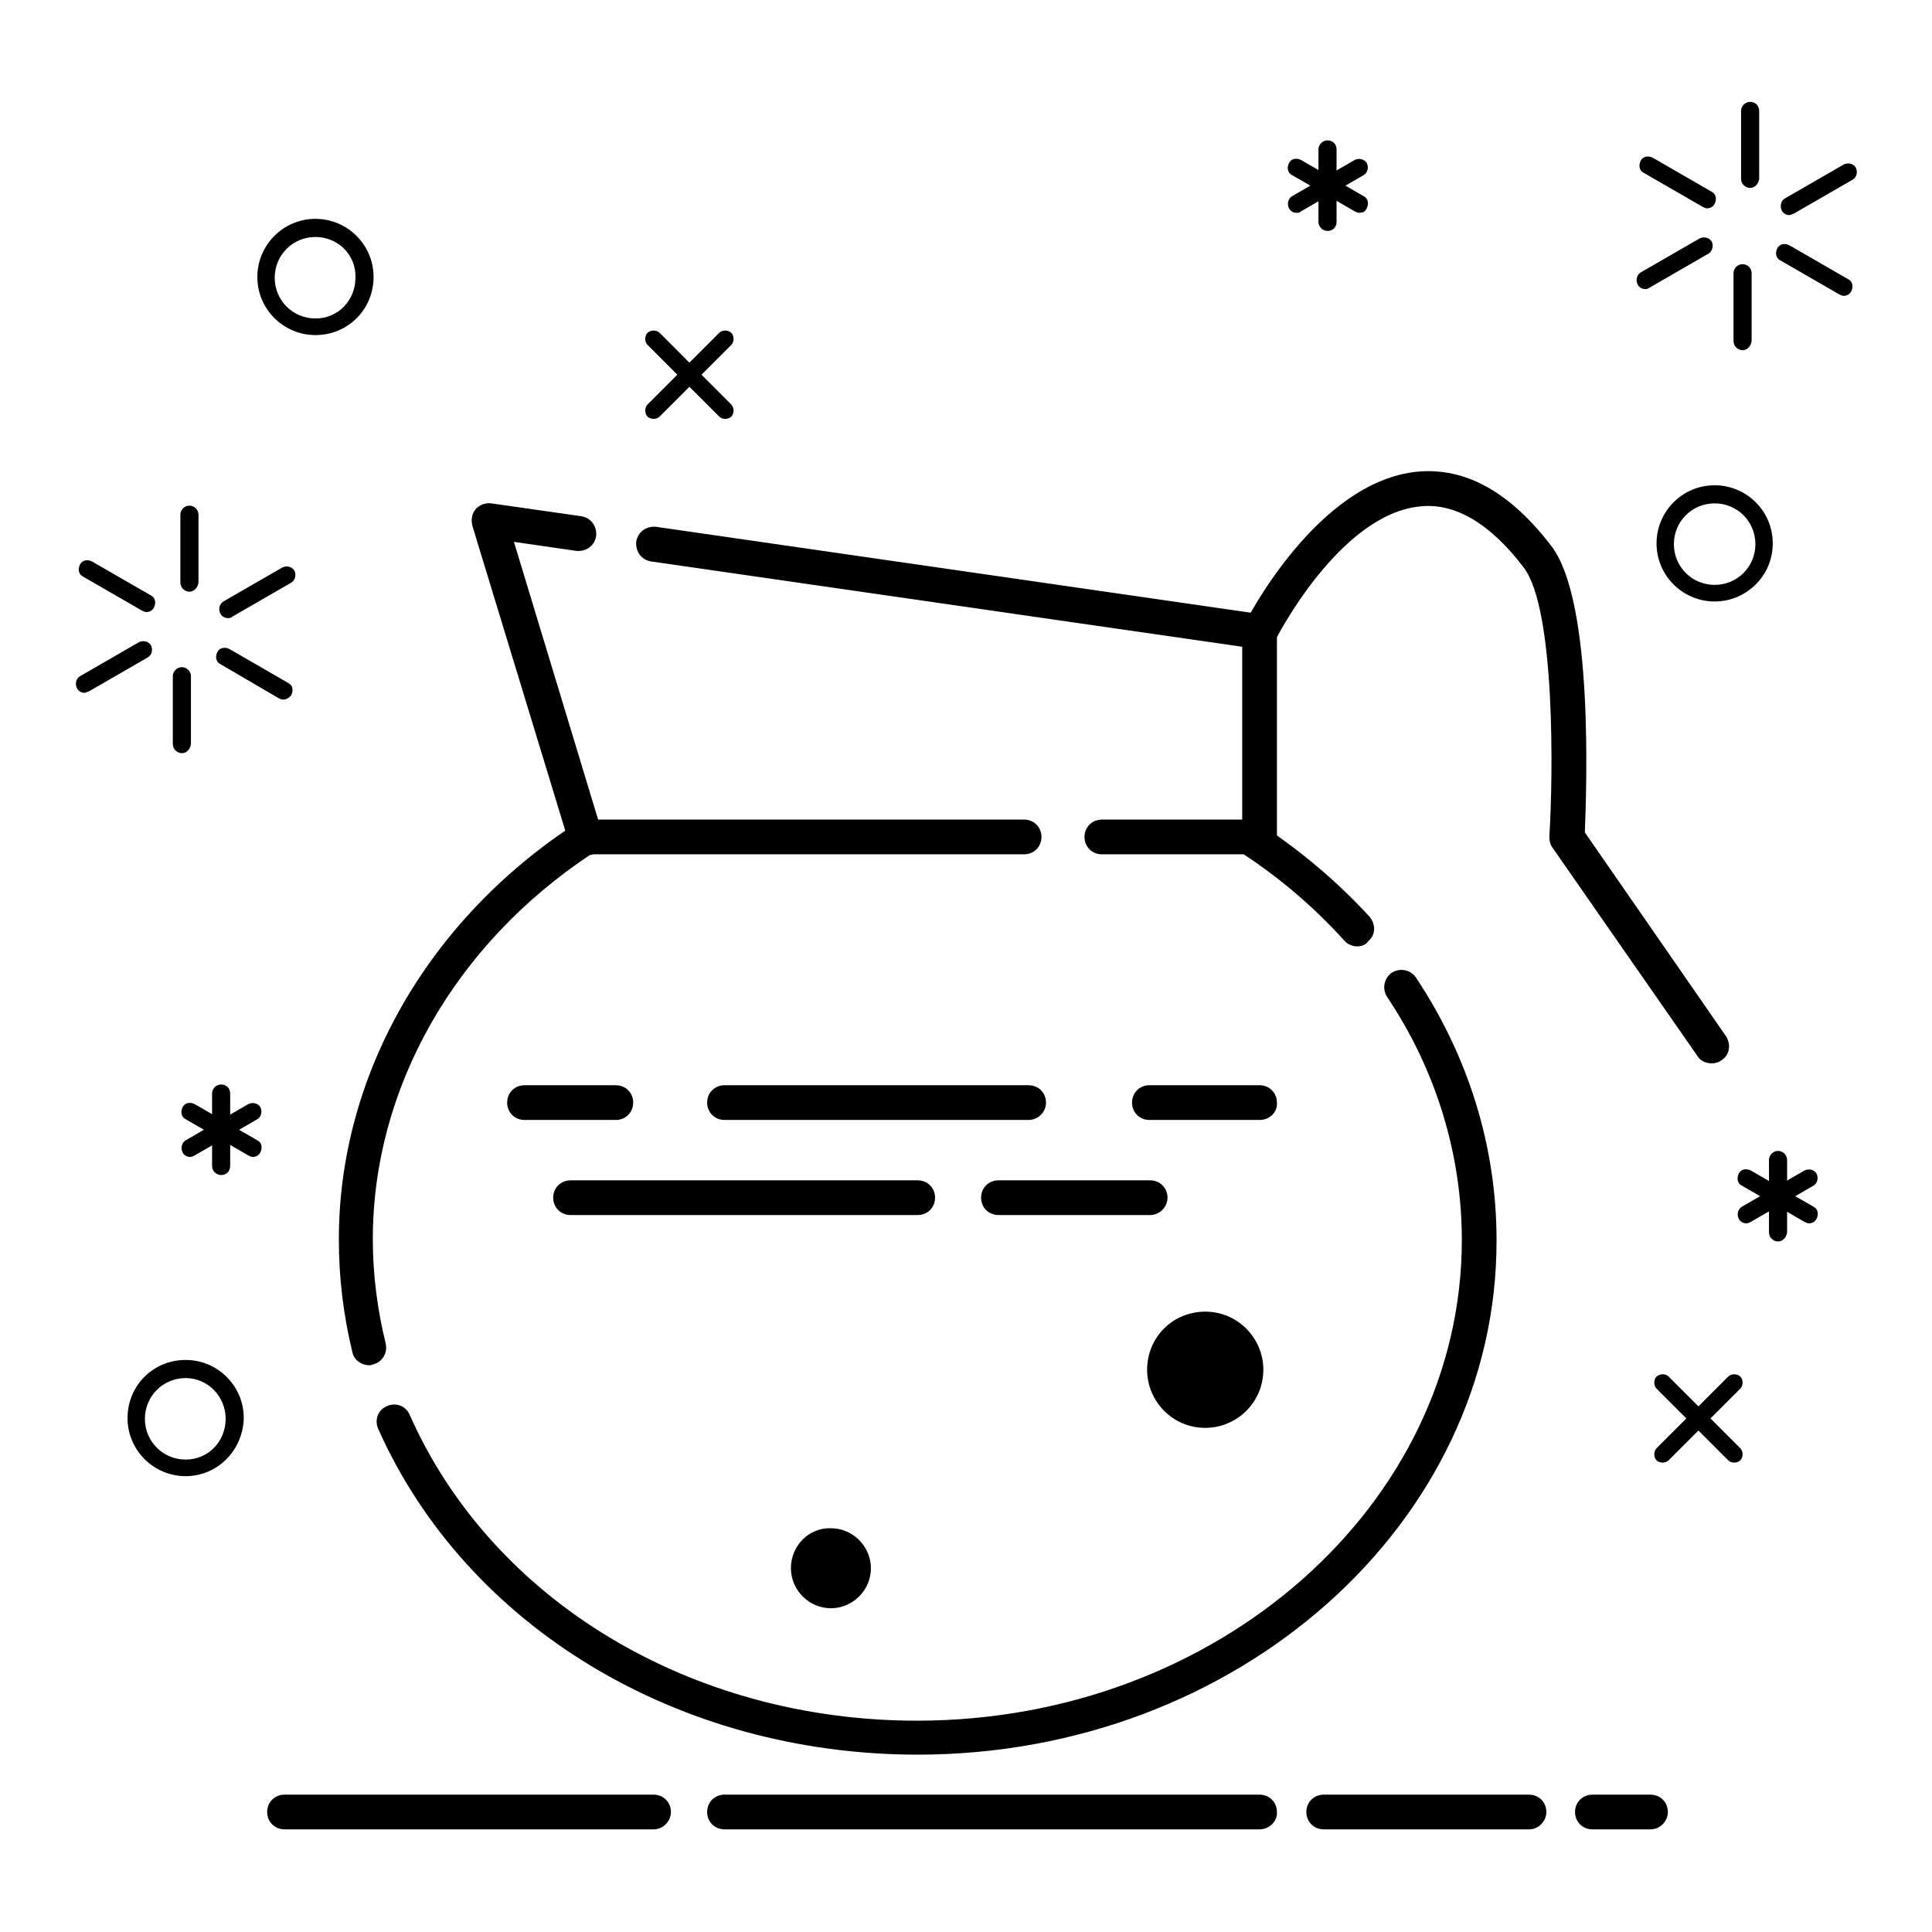 <?xml version="1.0" encoding="utf-8"?>
<!-- Svg Vector Icons : http://www.onlinewebfonts.com/icon -->
<!DOCTYPE svg PUBLIC "-//W3C//DTD SVG 1.1//EN" "http://www.w3.org/Graphics/SVG/1.1/DTD/svg11.dtd">
<svg version="1.1" xmlns="http://www.w3.org/2000/svg" xmlns:xlink="http://www.w3.org/1999/xlink" x="0px" y="0px" viewBox="0 0 256 256" enable-background="new 0 0 256 256" xml:space="preserve">
<g> <path fill="#000000" d="M96.1,55.5c-0.3,0-0.6-0.1-0.8-0.3l-9.5-9.5c-0.4-0.4-0.4-1.2,0-1.6c0.4-0.4,1.2-0.4,1.6,0l9.5,9.5 c0.4,0.4,0.4,1.2,0,1.6C96.7,55.4,96.4,55.5,96.1,55.5z"/> <path fill="#000000" d="M86.6,55.5c-0.3,0-0.6-0.1-0.8-0.3c-0.4-0.4-0.4-1.2,0-1.6l9.5-9.5c0.4-0.4,1.2-0.4,1.6,0s0.4,1.2,0,1.6 l-9.5,9.5C87.2,55.4,86.9,55.5,86.6,55.5z M229.8,193.8c-0.3,0-0.6-0.1-0.8-0.3l-9.5-9.5c-0.4-0.4-0.4-1.2,0-1.6 c0.5-0.4,1.2-0.4,1.6,0l9.5,9.5c0.4,0.4,0.4,1.2,0,1.6C230.4,193.7,230.1,193.8,229.8,193.8L229.8,193.8z"/> <path fill="#000000" d="M220.3,193.8c-0.3,0-0.6-0.1-0.8-0.3c-0.4-0.4-0.4-1.2,0-1.6l9.5-9.5c0.4-0.4,1.2-0.4,1.6,0 c0.4,0.4,0.4,1.2,0,1.6l-9.5,9.5C220.9,193.7,220.6,193.8,220.3,193.8L220.3,193.8z M227.2,79.7c-4.2,0-7.7-3.4-7.7-7.7 c0-4.2,3.4-7.7,7.7-7.7c4.2,0,7.7,3.4,7.7,7.7C234.9,76.3,231.4,79.7,227.2,79.7z M227.2,66.7c-3,0-5.4,2.4-5.4,5.4 c0,3,2.4,5.4,5.4,5.4c3,0,5.4-2.4,5.4-5.4C232.6,69.1,230.2,66.7,227.2,66.7z M24.6,195.6c-4.2,0-7.7-3.4-7.7-7.7s3.4-7.7,7.7-7.7 c4.2,0,7.7,3.4,7.7,7.7C32.2,192.2,28.8,195.6,24.6,195.6z M24.6,182.6c-3,0-5.4,2.4-5.4,5.4c0,3,2.4,5.4,5.4,5.4 c3,0,5.3-2.4,5.3-5.4C29.9,185,27.5,182.6,24.6,182.6z M41.8,44.4c-4.2,0-7.7-3.4-7.7-7.7c0-4.2,3.4-7.7,7.7-7.7 c4.2,0,7.7,3.4,7.7,7.7C49.5,41,46.1,44.4,41.8,44.4z M41.8,31.4c-3,0-5.4,2.4-5.4,5.4c0,3,2.4,5.4,5.4,5.4c3,0,5.3-2.4,5.3-5.4 C47.2,33.8,44.8,31.4,41.8,31.4z M25.1,78.4c-0.6,0-1.2-0.5-1.2-1.2v-9c0-0.6,0.5-1.2,1.2-1.2c0.6,0,1.2,0.5,1.2,1.2v9 C26.2,77.9,25.7,78.4,25.1,78.4z M19.4,81.1c-0.2,0-0.4-0.1-0.6-0.2l-7.8-4.5c-0.6-0.3-0.7-1-0.4-1.6c0.3-0.6,1-0.7,1.6-0.4 l7.8,4.5c0.6,0.3,0.7,1,0.4,1.6C20.2,80.9,19.8,81.1,19.4,81.1z M11.2,91.8c-0.4,0-0.8-0.2-1-0.6c-0.3-0.6-0.1-1.3,0.4-1.6l7.8-4.5 c0.6-0.3,1.3-0.1,1.6,0.4c0.3,0.6,0.1,1.3-0.4,1.6l-7.8,4.5C11.5,91.7,11.3,91.8,11.2,91.8z M24.1,99.8c-0.6,0-1.2-0.5-1.2-1.2v-9 c0-0.6,0.5-1.2,1.2-1.2c0.6,0,1.2,0.5,1.2,1.2v9C25.2,99.3,24.7,99.8,24.1,99.8z M37.5,92.7c-0.2,0-0.4-0.1-0.6-0.2L29.2,88 c-0.6-0.3-0.7-1-0.4-1.6c0.3-0.6,1-0.7,1.6-0.4l7.8,4.5c0.6,0.3,0.7,1,0.4,1.6C38.3,92.5,37.9,92.7,37.5,92.7z M30.2,81.9 c-0.4,0-0.8-0.2-1-0.6c-0.3-0.6-0.1-1.3,0.4-1.6l7.8-4.5c0.6-0.3,1.3-0.1,1.6,0.4c0.3,0.6,0.1,1.3-0.4,1.6l-7.8,4.5 C30.6,81.9,30.4,81.9,30.2,81.9z M231.9,24.9c-0.6,0-1.2-0.5-1.2-1.2v-9c0-0.6,0.5-1.2,1.2-1.2s1.2,0.5,1.2,1.2v9 C233,24.4,232.5,24.9,231.9,24.9z M226.2,27.6c-0.2,0-0.4-0.1-0.6-0.2l-7.8-4.5c-0.6-0.3-0.7-1-0.4-1.6c0.3-0.6,1-0.7,1.6-0.4 l7.8,4.5c0.6,0.3,0.7,1,0.4,1.6C227,27.4,226.6,27.6,226.2,27.6z M218,38.3c-0.4,0-0.8-0.2-1-0.6c-0.3-0.6-0.1-1.3,0.4-1.6l7.8-4.5 c0.6-0.3,1.3-0.1,1.6,0.4s0.1,1.3-0.4,1.6l-7.8,4.5C218.3,38.3,218.2,38.3,218,38.3z M230.9,46.4c-0.6,0-1.2-0.5-1.2-1.2v-9 c0-0.6,0.5-1.2,1.2-1.2c0.6,0,1.2,0.5,1.2,1.2v9C232,45.9,231.5,46.4,230.9,46.4z M244.3,39.2c-0.2,0-0.4-0.1-0.6-0.2l-7.8-4.5 c-0.6-0.3-0.7-1-0.4-1.6c0.3-0.6,1-0.7,1.6-0.4l7.8,4.5c0.6,0.3,0.7,1,0.4,1.6C245.1,39,244.7,39.2,244.3,39.2z M237.1,28.5 c-0.4,0-0.8-0.2-1-0.6c-0.3-0.6-0.1-1.3,0.4-1.6l7.8-4.5c0.6-0.3,1.3-0.1,1.6,0.4c0.3,0.6,0.1,1.3-0.4,1.6l-7.8,4.5 C237.4,28.4,237.2,28.5,237.1,28.5z M175.9,30.6c-0.6,0-1.2-0.5-1.2-1.2v-9.6c0-0.6,0.5-1.2,1.2-1.2s1.2,0.5,1.2,1.2v9.6 C177.1,30.1,176.6,30.6,175.9,30.6z"/> <path fill="#000000" d="M180.1,28.2c-0.2,0-0.4-0.1-0.6-0.2l-8.3-4.8c-0.6-0.3-0.7-1-0.4-1.6c0.3-0.6,1-0.7,1.6-0.4l8.3,4.8 c0.6,0.3,0.7,1,0.4,1.6C180.9,28.1,180.5,28.2,180.1,28.2z"/> <path fill="#000000" d="M171.8,28.2c-0.4,0-0.8-0.2-1-0.6c-0.3-0.6-0.1-1.3,0.4-1.6l8.3-4.8c0.6-0.3,1.3-0.1,1.6,0.4 c0.3,0.6,0.1,1.3-0.4,1.6l-8.3,4.8C172.2,28.2,172,28.2,171.8,28.2z M29.3,155.7c-0.6,0-1.2-0.5-1.2-1.2v-9.6 c0-0.6,0.5-1.2,1.2-1.2s1.2,0.5,1.2,1.2v9.6C30.5,155.2,30,155.7,29.3,155.7z"/> <path fill="#000000" d="M33.5,153.3c-0.2,0-0.4-0.1-0.6-0.2l-8.3-4.8c-0.6-0.3-0.7-1-0.4-1.6c0.3-0.6,1-0.7,1.6-0.4l8.3,4.8 c0.6,0.3,0.7,1,0.4,1.6C34.3,153.1,33.9,153.3,33.5,153.3z"/> <path fill="#000000" d="M25.2,153.3c-0.4,0-0.8-0.2-1-0.6c-0.3-0.6-0.1-1.3,0.4-1.6l8.3-4.8c0.6-0.3,1.3-0.1,1.6,0.4 c0.3,0.6,0.1,1.3-0.4,1.6l-8.3,4.8C25.6,153.2,25.4,153.3,25.2,153.3L25.2,153.3z M235.6,164.5c-0.6,0-1.2-0.5-1.2-1.2v-9.6 c0-0.6,0.5-1.2,1.2-1.2c0.6,0,1.2,0.5,1.2,1.2v9.6C236.7,164,236.2,164.5,235.6,164.5z"/> <path fill="#000000" d="M239.7,162.1c-0.2,0-0.4-0.1-0.6-0.2l-8.3-4.8c-0.6-0.3-0.7-1-0.4-1.6c0.3-0.6,1-0.7,1.6-0.4l8.3,4.8 c0.6,0.3,0.7,1,0.4,1.6C240.5,161.9,240.1,162.1,239.7,162.1L239.7,162.1z"/> <path fill="#000000" d="M231.4,162.1c-0.4,0-0.8-0.2-1-0.6c-0.3-0.6-0.1-1.3,0.4-1.6l8.3-4.8c0.6-0.3,1.3-0.1,1.6,0.4 c0.3,0.6,0.1,1.3-0.4,1.6l-8.3,4.8C231.8,162,231.6,162.1,231.4,162.1z"/> <path fill="#000000" d="M104.8,207.8c0,2.9,2.4,5.3,5.3,5.3c2.9,0,5.3-2.4,5.3-5.3s-2.4-5.3-5.3-5.3 C107.2,202.4,104.8,204.8,104.8,207.8L104.8,207.8z"/> <path fill="#000000" d="M152,181.5c0,4.2,3.4,7.7,7.7,7.7c4.2,0,7.7-3.4,7.7-7.7c0-4.2-3.4-7.7-7.7-7.7 C155.4,173.8,152,177.2,152,181.5z"/> <path fill="#000000" d="M121.6,232.5c-31.7,0-59.8-16.9-71.5-43.2c-0.5-1.2,0-2.5,1.2-3c1.2-0.5,2.5,0,3,1.2 c10.9,24.6,37.3,40.5,67.2,40.5c39.8,0,72.2-28.6,72.2-63.7c0-11.3-3.4-22.5-9.9-32.2c-0.7-1.1-0.4-2.5,0.6-3.2 c1.1-0.7,2.5-0.4,3.2,0.6c7,10.5,10.7,22.5,10.7,34.8C198.4,201.9,163.9,232.5,121.6,232.5L121.6,232.5z"/> <path fill="#000000" d="M48.9,180.9c-1,0-2-0.7-2.2-1.7c-1.2-4.9-1.8-9.9-1.8-15c0-21.7,11.8-42.4,31.6-55.2 c0.4-0.2,0.8-0.4,1.2-0.4h58c1.3,0,2.3,1,2.3,2.3c0,1.3-1,2.3-2.3,2.3H78.3c-18.1,12-28.9,31-28.9,51c0,4.7,0.6,9.3,1.7,13.8 c0.3,1.2-0.4,2.5-1.7,2.8C49.2,180.9,49.1,180.9,48.9,180.9z"/> <path fill="#000000" d="M179.8,125.4c-0.6,0-1.3-0.3-1.7-0.8c-3.9-4.3-8.3-8.1-13.3-11.4H146c-1.3,0-2.3-1-2.3-2.3 c0-1.3,1-2.3,2.3-2.3h19.5c0.4,0,0.9,0.1,1.2,0.4c5.5,3.6,10.5,7.8,14.8,12.5c0.8,1,0.8,2.4-0.2,3.2 C181,125.2,180.4,125.4,179.8,125.4L179.8,125.4z"/> <path fill="#000000" d="M166.9,113.3c-1.3,0-2.3-1-2.3-2.3V85.7L86.3,74.4c-1.3-0.2-2.1-1.3-2-2.6c0.2-1.3,1.3-2.1,2.6-2l80.3,11.6 c1.1,0.2,2,1.1,2,2.3V111C169.3,112.2,168.2,113.3,166.9,113.3L166.9,113.3z"/> <path fill="#000000" d="M77.6,113.3c-1,0-1.9-0.6-2.2-1.6l-12.8-42c-0.2-0.8-0.1-1.6,0.4-2.2c0.5-0.6,1.3-0.9,2.1-0.8L77,68.4 c1.3,0.2,2.1,1.3,2,2.6c-0.2,1.3-1.3,2.1-2.6,2l-8.3-1.2l11.7,38.6c0.4,1.2-0.3,2.5-1.5,2.9C78.1,113.2,77.9,113.3,77.6,113.3z"/> <path fill="#000000" d="M226.8,140.9c-0.7,0-1.5-0.3-1.9-1l-19.2-27.6c-0.3-0.4-0.4-0.9-0.4-1.5c0.5-8,0.8-30.1-3.4-35.6 c-4.4-5.8-9.1-8.6-13.7-8.1c-10.7,1-19.1,17.5-19.2,17.7c-0.6,1.1-2,1.6-3.1,1c-1.1-0.6-1.6-2-1-3.1c0.4-0.8,9.7-18.9,22.9-20.2 c6.4-0.6,12.3,2.7,17.8,9.9c5.6,7.4,4.6,32.4,4.4,37.9l18.7,27c0.7,1.1,0.5,2.5-0.6,3.2C227.7,140.8,227.2,140.9,226.8,140.9z"/> <path fill="#000000" d="M166.9,148.4h-14.6c-1.3,0-2.3-1-2.3-2.3c0-1.3,1-2.3,2.3-2.3h14.6c1.3,0,2.3,1,2.3,2.3 C169.3,147.4,168.2,148.4,166.9,148.4z"/> <path fill="#000000" d="M136.3,148.4H96c-1.3,0-2.3-1-2.3-2.3c0-1.3,1-2.3,2.3-2.3h40.3c1.3,0,2.3,1,2.3,2.3 C138.6,147.4,137.5,148.4,136.3,148.4z"/> <path fill="#000000" d="M81.6,148.4H69.5c-1.3,0-2.3-1-2.3-2.3c0-1.3,1-2.3,2.3-2.3h12.1c1.3,0,2.3,1,2.3,2.3 C83.9,147.4,82.9,148.4,81.6,148.4z"/> <path fill="#000000" d="M121.6,161h-46c-1.3,0-2.3-1-2.3-2.3c0-1.3,1-2.3,2.3-2.3h46c1.3,0,2.3,1,2.3,2.3 C123.9,160,122.9,161,121.6,161z"/> <path fill="#000000" d="M152.4,161h-20.1c-1.3,0-2.3-1-2.3-2.3c0-1.3,1-2.3,2.3-2.3h20.1c1.3,0,2.3,1,2.3,2.3 C154.7,160,153.6,161,152.4,161z"/> <path fill="#000000" d="M86.6,242.4H37.7c-1.3,0-2.3-1-2.3-2.3c0-1.3,1-2.3,2.3-2.3h48.9c1.3,0,2.3,1,2.3,2.3 C88.9,241.3,87.9,242.4,86.6,242.4z"/> <path fill="#000000" d="M166.9,242.4H96c-1.3,0-2.3-1-2.3-2.3c0-1.3,1-2.3,2.3-2.3h70.9c1.3,0,2.3,1,2.3,2.3 C169.3,241.3,168.2,242.4,166.9,242.4z"/> <path fill="#000000" d="M202.6,242.4h-27.2c-1.3,0-2.3-1-2.3-2.3c0-1.3,1-2.3,2.3-2.3h27.2c1.3,0,2.3,1,2.3,2.3 C204.9,241.3,203.9,242.4,202.6,242.4z"/> <path fill="#000000" d="M218.7,242.4H211c-1.3,0-2.3-1-2.3-2.3c0-1.3,1-2.3,2.3-2.3h7.7c1.3,0,2.3,1,2.3,2.3 C221,241.3,220,242.4,218.7,242.4z"/></g>
</svg>
